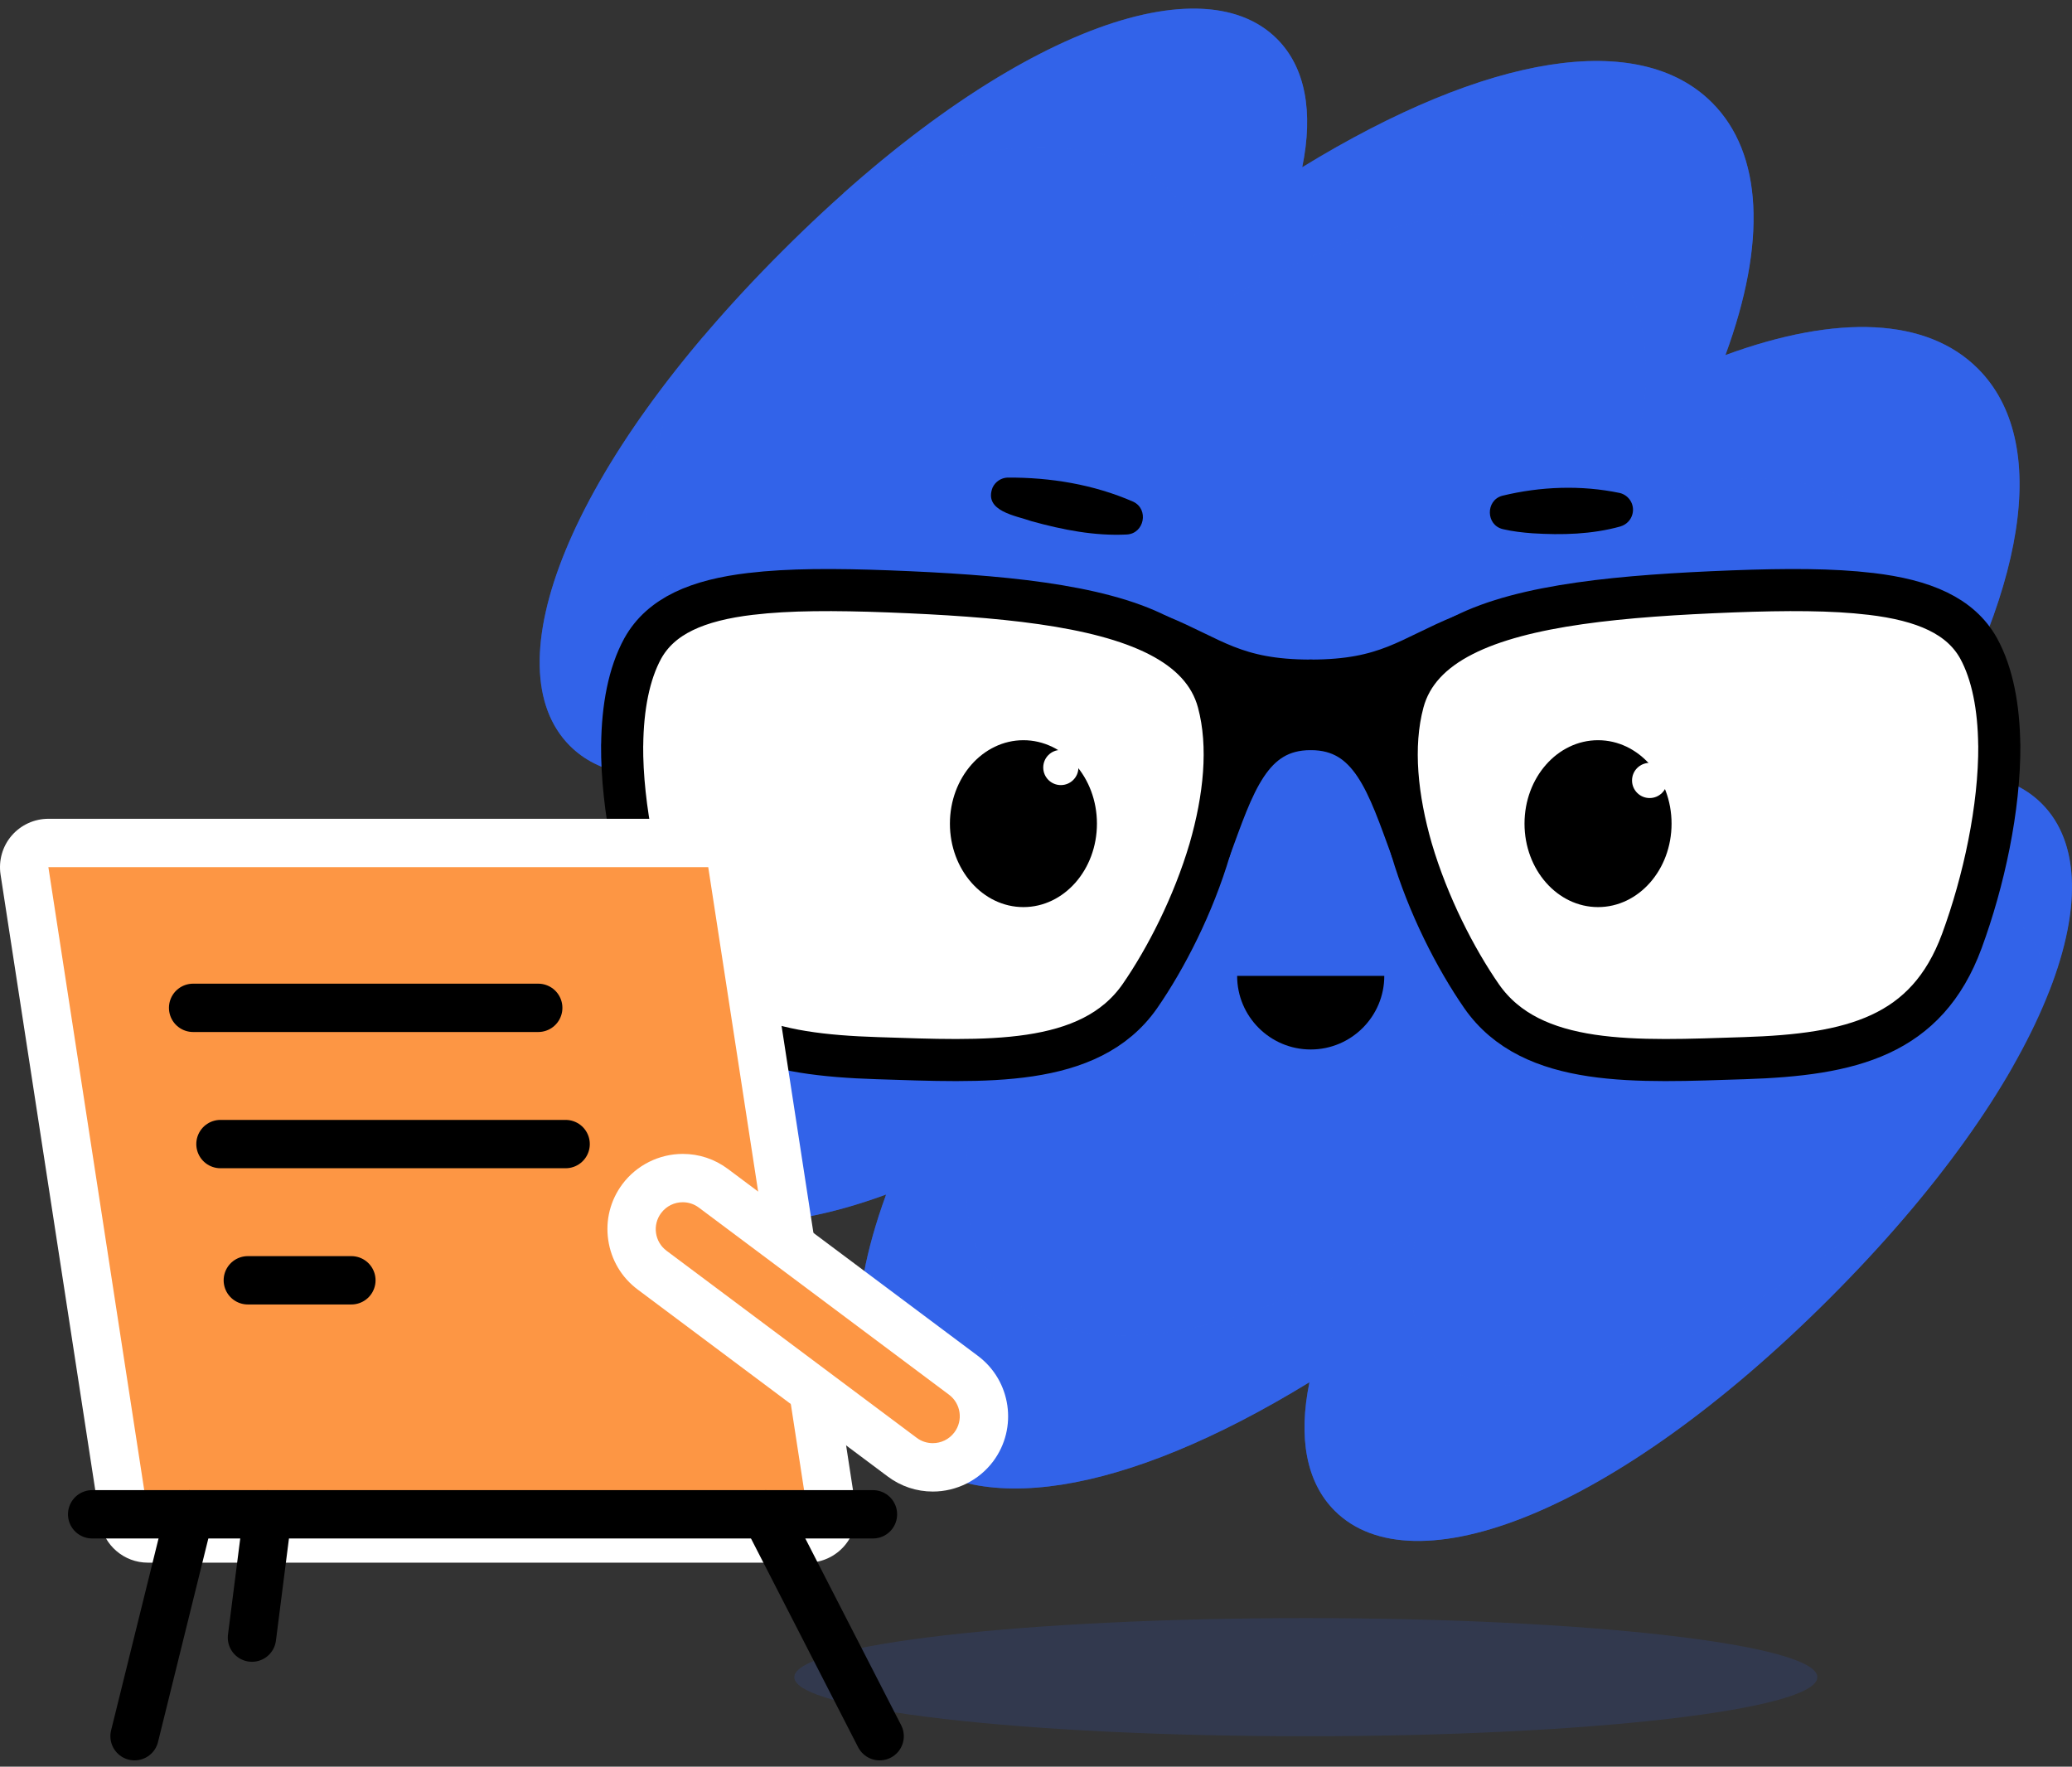 <svg width="95" height="81" viewBox="0 0 95 81" fill="none" xmlns="http://www.w3.org/2000/svg">
<rect x="0" y="0" width="95" height="81" fill="#333333" stroke="none"/>
<path d="M73.359 33.924C74.672 34.02 76.039 34.074 77.344 33.887C77.763 33.816 77.953 34.396 77.576 34.583C76.555 35.09 75.363 35.112 74.259 34.928C73.88 34.818 72.765 34.758 72.972 34.156C73.034 33.994 73.198 33.904 73.359 33.924Z" fill="black"/>
<path d="M47.014 34.634C45.953 35.027 44.818 35.129 43.706 34.94C43.318 34.832 42.194 34.682 42.455 34.085C42.531 33.932 42.695 33.858 42.851 33.884C43.842 34.017 44.826 34.039 45.828 33.983L46.836 33.921H46.858C47.274 33.895 47.402 34.484 47.017 34.634H47.014Z" fill="black"/>
<path opacity="0.15" d="M59.871 79.606C72.824 79.606 83.324 78.394 83.324 76.898C83.324 75.402 72.824 74.189 59.871 74.189C46.918 74.189 36.418 75.402 36.418 76.898C36.418 78.394 46.918 79.606 59.871 79.606Z" fill="#3263E9"/>
<path d="M83.881 59.534C73.953 69.456 64.773 72.844 61.195 69.267C59.896 67.968 59.514 65.924 60.038 63.374C51.491 68.61 44.583 69.671 41.249 66.337C38.922 64.011 38.736 59.933 40.629 54.768C35.464 56.661 31.386 56.474 29.054 54.148C25.72 50.814 26.781 43.906 32.023 35.353C29.473 35.874 27.429 35.495 26.13 34.196C22.553 30.619 25.935 21.435 35.863 11.515C45.791 1.587 54.972 -1.795 58.549 1.783C59.848 3.082 60.23 5.122 59.707 7.669C68.254 2.434 75.162 1.372 78.496 4.706C80.822 7.033 81.009 11.116 79.11 16.281C84.275 14.388 88.359 14.575 90.685 16.901C94.019 20.235 92.963 27.143 87.728 35.69C90.272 35.169 92.315 35.549 93.614 36.848C97.191 40.425 93.809 49.609 83.881 59.534Z" fill="#3263E9"/>
<g style="mix-blend-mode:screen" opacity="0.5">
<path d="M93.962 45.425C93.653 43.419 92.292 38.537 82.834 42.604C82.823 42.604 82.811 42.609 82.8 42.615C94.836 21.248 81.821 20.124 74.194 23.206C79.01 10.077 69.697 5.391 54.779 14.6C56.627 5.685 46.787 5.275 38.648 8.874C47.472 1.007 55.306 -1.461 58.546 1.779C59.845 3.078 60.227 5.119 59.703 7.666C68.25 2.43 75.159 1.369 78.493 4.703C80.819 7.029 81.006 11.113 79.107 16.278C84.272 14.385 88.355 14.572 90.682 16.898C94.016 20.232 92.96 27.14 87.724 35.687C90.269 35.166 92.312 35.545 93.611 36.844C95.34 38.574 95.442 41.619 93.959 45.422L93.962 45.425Z" fill="#3263E9"/>
</g>
<g style="mix-blend-mode:multiply" opacity="0.5">
<path d="M92.38 48.736C90.521 52.041 87.682 55.732 83.881 59.532C73.953 69.455 64.772 72.843 61.195 69.265C59.896 67.966 59.514 65.923 60.038 63.373C51.491 68.609 44.583 69.67 41.249 66.336C38.922 64.01 38.736 59.931 40.629 54.767C35.464 56.66 31.386 56.473 29.054 54.147C25.72 50.813 26.781 43.905 32.023 35.352C29.473 35.873 27.429 35.494 26.13 34.194C23.026 31.09 25.162 23.757 32.28 15.383C29.286 20.72 28.844 25.059 31.052 27.266C32.345 28.56 34.374 28.942 36.907 28.435C36.919 28.435 36.93 28.43 36.941 28.424C35.136 31.37 28.943 42.178 33.978 47.213C37.663 50.898 44.752 48.133 45.547 47.833C40.731 60.962 50.05 65.648 64.962 56.439C61.968 70.901 84.677 60.614 92.386 48.736H92.38Z" fill="#3263E9"/>
</g>
<path d="M64.333 32.194C63.787 34.229 64.056 36.626 64.724 38.941C63.643 36.009 62.884 33.428 60.097 33.428V31.206C63.614 31.206 64.611 30.136 67.09 29.129C65.672 29.848 64.693 30.847 64.333 32.194Z" fill="black" stroke="black" stroke-width="1.93" stroke-linecap="round" stroke-linejoin="round"/>
<path d="M91.667 34.159C91.686 37.048 90.956 40.41 89.949 43.147C88.336 47.517 84.889 48.36 79.973 48.516C75.068 48.672 70.234 48.98 67.931 45.677C66.728 43.94 65.474 41.492 64.721 38.942C64.053 36.627 63.785 34.232 64.331 32.195C64.69 30.848 65.666 29.851 67.087 29.13C69.875 27.712 74.409 27.31 79.438 27.115C81.917 27.021 84.025 27.021 85.752 27.228H85.763C88.211 27.517 89.886 28.235 90.719 29.727C91.355 30.89 91.644 32.432 91.664 34.159H91.667Z" fill="white" stroke="black" stroke-width="1.93" stroke-linecap="round" stroke-linejoin="round"/>
<path d="M55.857 32.194C56.403 34.229 56.135 36.626 55.467 38.941C56.548 36.009 57.306 33.428 60.094 33.428V31.206C56.576 31.206 55.58 30.136 53.101 29.129C54.519 29.848 55.498 30.847 55.857 32.194Z" fill="black" stroke="black" stroke-width="1.93" stroke-linecap="round" stroke-linejoin="round"/>
<path d="M28.524 34.159C28.504 37.048 29.234 40.41 30.242 43.147C31.855 47.517 35.302 48.36 40.218 48.516C45.122 48.672 49.956 48.98 52.26 45.677C53.463 43.94 54.716 41.492 55.469 38.942C56.137 36.627 56.406 34.232 55.86 32.195C55.5 30.848 54.524 29.851 53.103 29.13C50.316 27.712 45.782 27.31 40.753 27.115C38.273 27.021 36.165 27.021 34.439 27.228H34.427C31.979 27.517 30.304 28.235 29.472 29.727C28.835 30.89 28.547 32.432 28.527 34.159H28.524Z" fill="white" stroke="black" stroke-width="1.93" stroke-linecap="round" stroke-linejoin="round"/>
<path d="M63.469 44.744C63.469 46.606 61.957 48.118 60.095 48.118C58.233 48.118 56.722 46.606 56.722 44.744H63.466H63.469Z" fill="black"/>
<path d="M46.923 41.59C48.785 41.59 50.294 39.877 50.294 37.764C50.294 35.651 48.785 33.938 46.923 33.938C45.062 33.938 43.553 35.651 43.553 37.764C43.553 39.877 45.062 41.59 46.923 41.59Z" fill="black"/>
<path d="M48.639 35.996C49.084 35.996 49.445 35.635 49.445 35.189C49.445 34.744 49.084 34.383 48.639 34.383C48.193 34.383 47.832 34.744 47.832 35.189C47.832 35.635 48.193 35.996 48.639 35.996Z" fill="white"/>
<path d="M73.269 41.59C75.131 41.59 76.64 39.877 76.64 37.764C76.64 35.651 75.131 33.938 73.269 33.938C71.407 33.938 69.898 35.651 69.898 37.764C69.898 39.877 71.407 41.59 73.269 41.59Z" fill="black"/>
<path d="M75.635 36.59C76.08 36.59 76.441 36.229 76.441 35.783C76.441 35.338 76.08 34.977 75.635 34.977C75.189 34.977 74.828 35.338 74.828 35.783C74.828 36.229 75.189 36.59 75.635 36.59Z" fill="white"/>
<path d="M46.19 21.897C48.16 21.885 50.147 22.211 51.958 23.003C52.688 23.349 52.465 24.461 51.669 24.506C50.181 24.582 48.726 24.291 47.3 23.898C46.589 23.643 45.089 23.445 45.508 22.358C45.636 22.081 45.904 21.911 46.187 21.897H46.19Z" fill="black"/>
<path d="M74.305 24.135C72.986 24.503 71.619 24.536 70.264 24.451C69.814 24.418 69.361 24.367 68.911 24.262C68.121 24.081 68.107 22.943 68.874 22.731C70.637 22.303 72.491 22.233 74.271 22.604C74.696 22.711 74.956 23.141 74.848 23.566C74.778 23.846 74.565 24.055 74.308 24.132L74.305 24.135Z" fill="black"/>
<path d="M6.783 70.541C6.237 70.541 5.77 70.142 5.688 69.601L1.123 39.928C1.075 39.608 1.165 39.282 1.378 39.036C1.587 38.79 1.896 38.648 2.218 38.648H32.472C33.018 38.648 33.485 39.047 33.567 39.588L38.132 69.262C38.18 69.582 38.09 69.907 37.877 70.153C37.668 70.399 37.36 70.541 37.037 70.541H6.783Z" fill="#FD9644"/>
<path d="M32.472 39.757L37.037 69.431H6.783L2.218 39.757H32.472ZM32.472 37.541H2.218C1.57 37.541 0.956 37.824 0.534 38.314C0.113 38.803 -0.071 39.454 0.025 40.094L4.59 69.767C4.757 70.849 5.688 71.647 6.78 71.647H37.034C37.682 71.647 38.297 71.364 38.718 70.874C39.14 70.384 39.324 69.734 39.228 69.094L34.663 39.42C34.496 38.339 33.565 37.541 32.472 37.541Z" fill="white"/>
<path d="M8.854 46.209H24.678" stroke="black" stroke-width="2.216" stroke-linecap="round" stroke-linejoin="round"/>
<path d="M10.108 52.455H25.934" stroke="black" stroke-width="2.216" stroke-linecap="round" stroke-linejoin="round"/>
<path d="M11.362 58.701H16.111" stroke="black" stroke-width="2.216" stroke-linecap="round" stroke-linejoin="round"/>
<path d="M12.273 69.43L11.552 75.084" stroke="black" stroke-width="2.216" stroke-linecap="round" stroke-linejoin="round"/>
<path d="M40.025 69.43H4.225" stroke="black" stroke-width="2.216" stroke-linecap="round" stroke-linejoin="round"/>
<path d="M35.109 69.43L40.331 79.604" stroke="black" stroke-width="2.216" stroke-linecap="round" stroke-linejoin="round"/>
<path d="M8.685 69.43L6.169 79.604" stroke="black" stroke-width="2.216" stroke-linecap="round" stroke-linejoin="round"/>
<path d="M42.768 67.279C42.259 67.279 41.775 67.118 41.364 66.812L29.897 58.237C28.861 57.462 28.649 55.99 29.424 54.957C29.866 54.368 30.567 54.018 31.303 54.018C31.813 54.018 32.297 54.179 32.707 54.485L44.175 63.06C45.21 63.835 45.423 65.307 44.647 66.34C44.206 66.928 43.504 67.279 42.768 67.279Z" fill="#FD9644"/>
<path d="M31.303 55.122C31.561 55.122 31.821 55.202 32.042 55.368L43.509 63.944C44.056 64.351 44.169 65.127 43.758 65.673C43.515 65.998 43.144 66.168 42.768 66.168C42.51 66.168 42.25 66.089 42.029 65.922L30.562 57.347C30.015 56.939 29.902 56.164 30.313 55.617C30.556 55.292 30.927 55.122 31.303 55.122ZM31.303 52.906C30.219 52.906 29.186 53.424 28.538 54.29C27.986 55.029 27.754 55.937 27.887 56.851C28.02 57.766 28.498 58.572 29.237 59.124L40.705 67.699C41.308 68.149 42.021 68.387 42.771 68.387C43.855 68.387 44.888 67.869 45.536 67.003C46.676 65.478 46.362 63.31 44.84 62.169L33.372 53.594C32.769 53.144 32.056 52.906 31.306 52.906H31.303Z" fill="white"/>
</svg>
